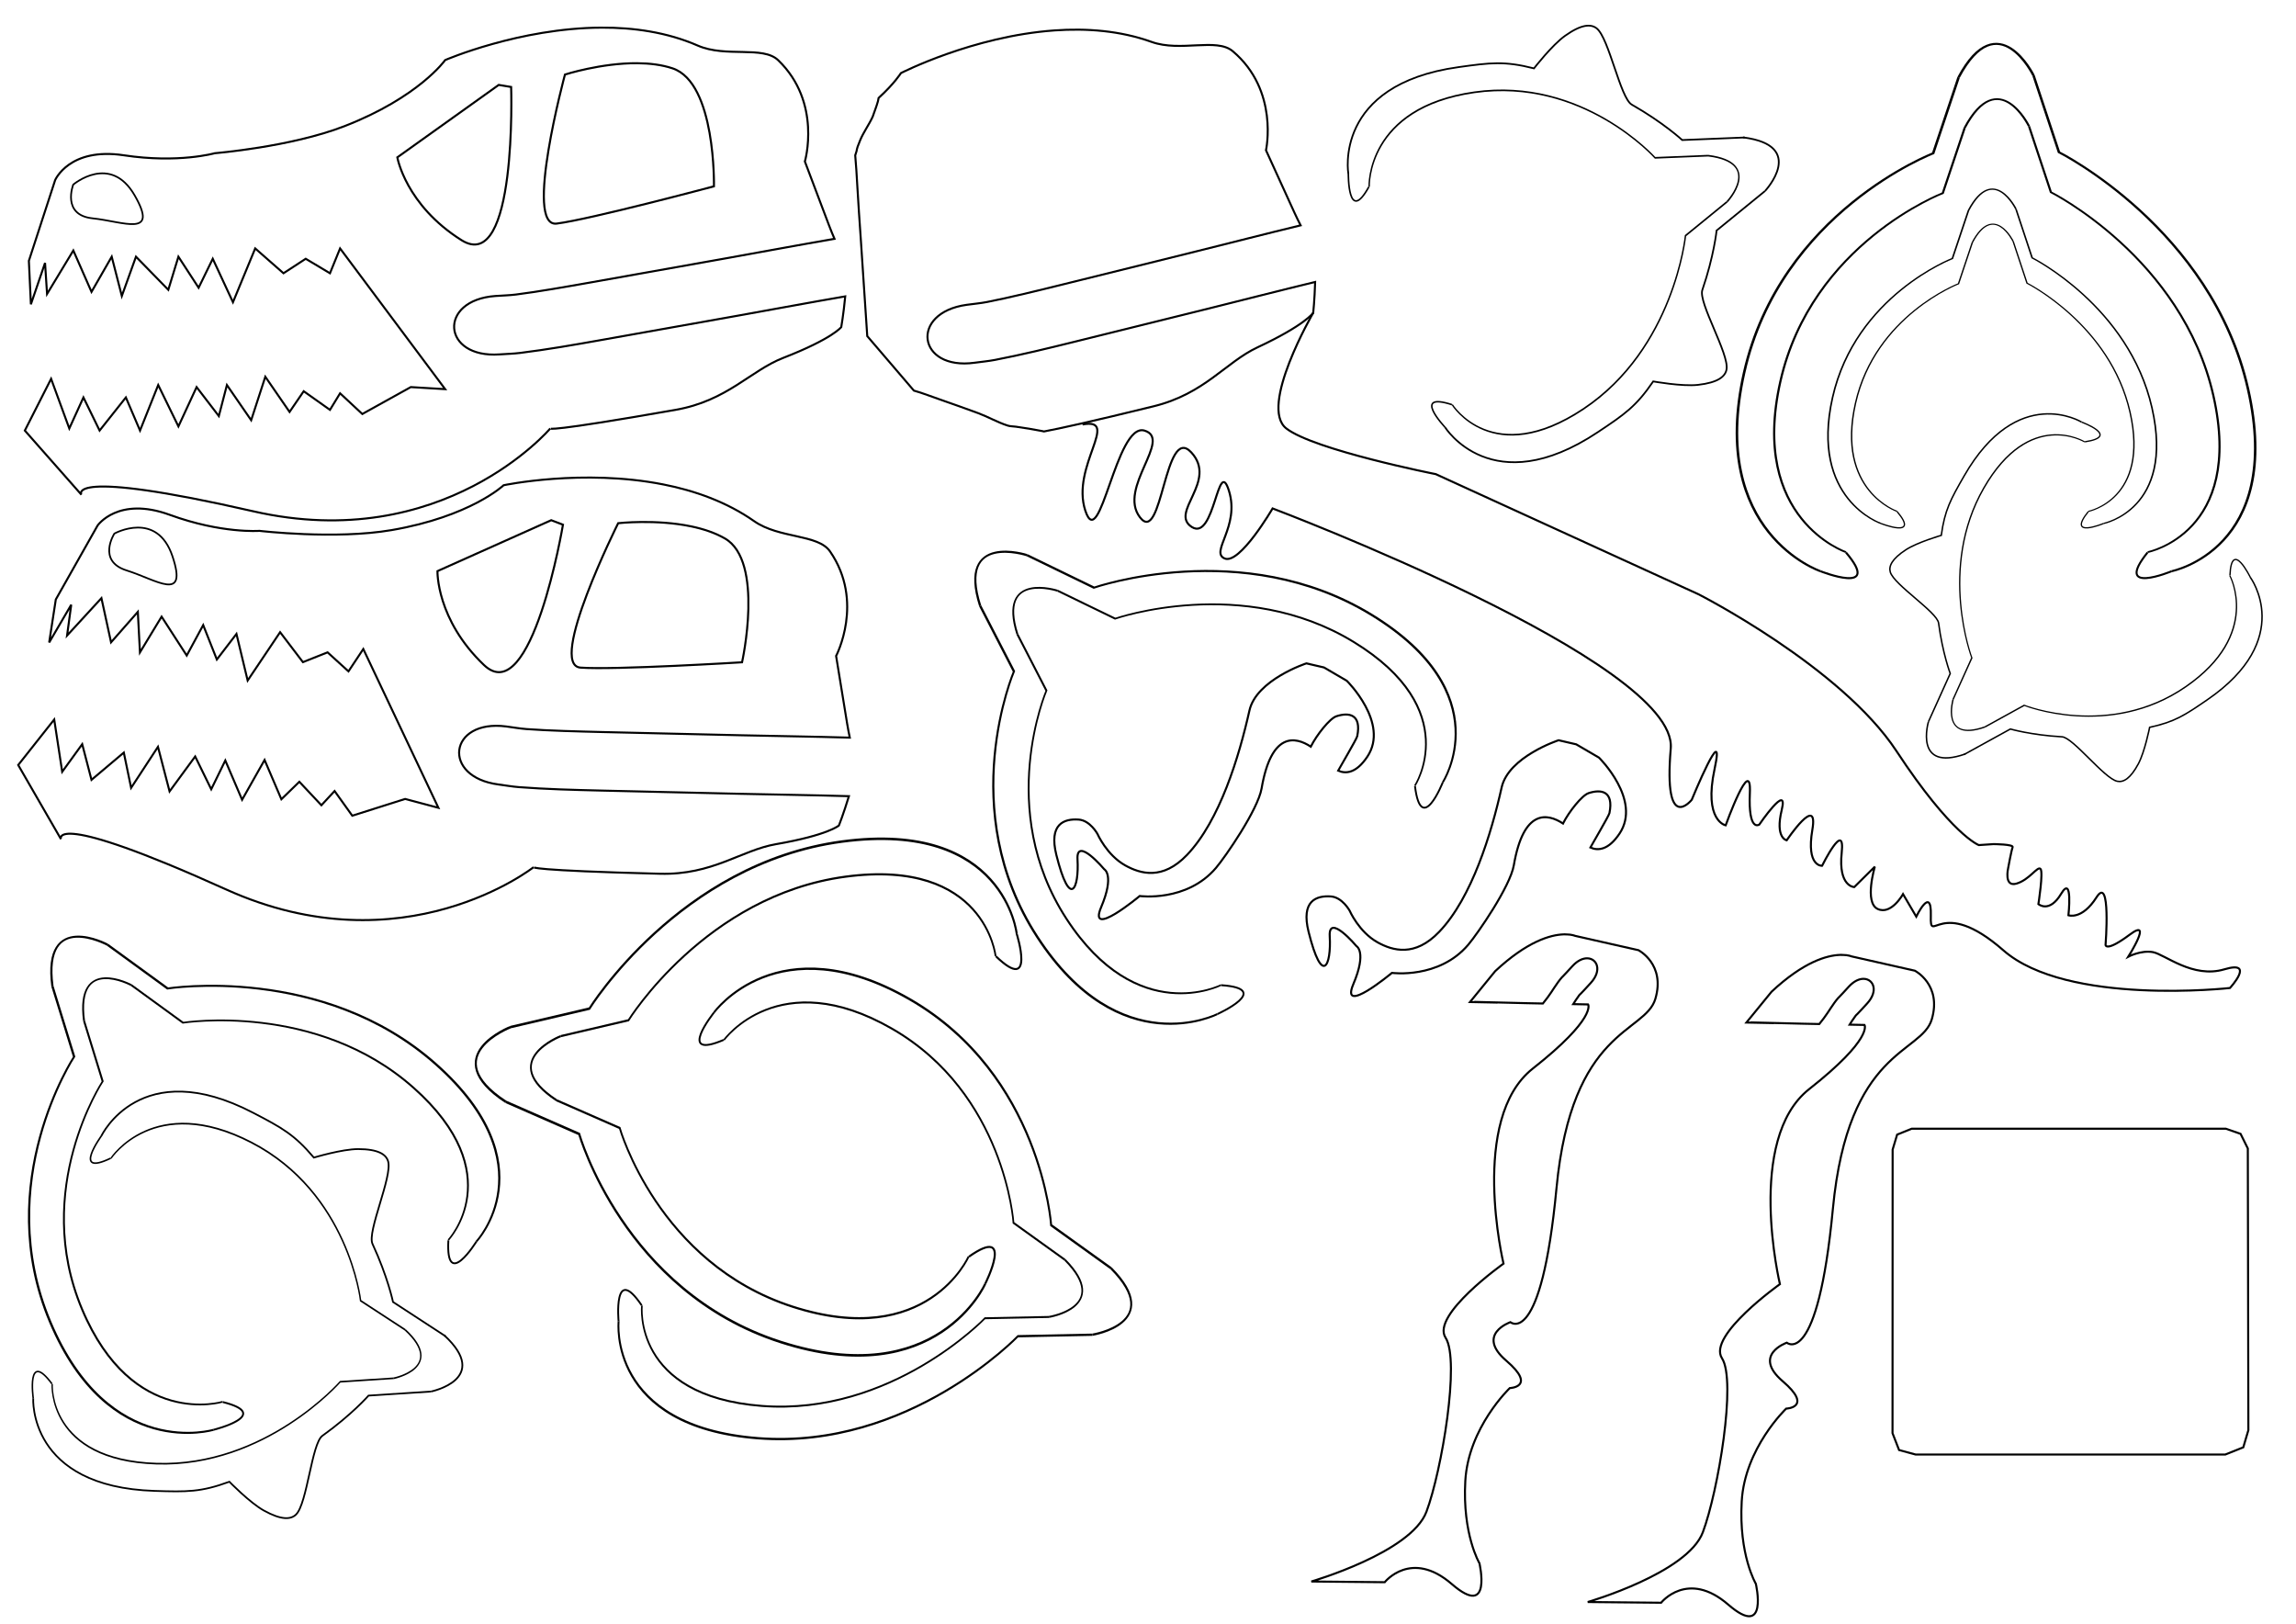 <?xml version="1.0" encoding="UTF-8" standalone="no"?>
<svg
   xmlns:dc="http://purl.org/dc/elements/1.1/"
   xmlns:cc="http://creativecommons.org/ns#"
   xmlns:rdf="http://www.w3.org/1999/02/22-rdf-syntax-ns#"
   xmlns:svg="http://www.w3.org/2000/svg"
   xmlns="http://www.w3.org/2000/svg"
   xmlns:sodipodi="http://sodipodi.sourceforge.net/DTD/sodipodi-0.dtd"
   xmlns:inkscape="http://www.inkscape.org/namespaces/inkscape"
   width="297mm"
   height="210mm"
   viewBox="0 0 297 210"
   version="1.1"
   id="svg8"
   inkscape:export-filename="C:\Users\stay_\Pieza 2D.png"
   inkscape:export-xdpi="96"
   inkscape:export-ydpi="96"
   inkscape:version="1.0.2-2 (e86c870879, 2021-01-15)"
   sodipodi:docname="dibujo-2.svg">
  <defs
     id="defs2" />
  <sodipodi:namedview
     id="base"
     pagecolor="#ffffff"
     bordercolor="#666666"
     borderopacity="1.0"
     inkscape:pageopacity="0.0"
     inkscape:pageshadow="2"
     inkscape:zoom="0.3788091"
     inkscape:cx="514.83737"
     inkscape:cy="991.92726"
     inkscape:document-units="mm"
     inkscape:current-layer="layer1"
     inkscape:document-rotation="0"
     showgrid="false"
     inkscape:window-width="1343"
     inkscape:window-height="1030"
     inkscape:window-x="0"
     inkscape:window-y="0"
     inkscape:window-maximized="0" />
  <g
     inkscape:label="Capa 1"
     inkscape:groupmode="layer"
     id="layer1">
    <path
       id="path126-8-1"
       style="fill:none;stroke:#000000;stroke-width:0.265px;stroke-linecap:butt;stroke-linejoin:miter;stroke-opacity:1"
       d="m 202.587,120.845 c -0.11,-0.003 -0.227,-0.002 -0.352,0.003 -1.665,0.064 -4.665,0.877 -8.826,4.758 l -3.257,3.991 3.553,0.072 c -7.036,-0.215 0,0 3.892,0.079 l 1.985,0.04 c 0.196,-0.249 0.394,-0.497 0.584,-0.75 0.648,-0.861 1.162,-1.819 1.873,-2.635 0.034,-0.045 0.082,-0.076 0.12,-0.117 0.172,-0.179 0.343,-0.358 0.512,-0.539 0.246,-0.264 0.488,-0.532 0.732,-0.797 0.673,-0.733 1.368,-1.025 1.938,-1.008 1.256,0.038 1.914,1.571 0.433,3.184 -0.244,0.266 -0.486,0.533 -0.732,0.797 -0.18,0.194 -0.362,0.386 -0.546,0.576 -0.066,0.069 -0.148,0.125 -0.204,0.202 -0.39,0.532 -0.577,0.838 -0.786,1.167 l 1.93,0.039 c 0,0 1.109,1.781 -7.161,8.297 -8.27,6.517 -3.786,25.226 -3.786,25.226 0,0 -9.398,6.667 -7.496,9.582 1.902,2.915 -0.49,17.213 -2.473,22.504 -1.983,5.291 -14.892,9.026 -14.892,9.026 l 9.493,0.092 c 0,0 3.421,-4.311 8.687,0.246 5.266,4.557 3.566,-2.701 3.566,-2.701 0,0 -2.216,-3.723 -1.827,-10.638 0.389,-6.915 5.75,-12.012 5.75,-12.012 0,0 3.541,-0.126 -0.449,-3.544 -3.989,-3.418 0.532,-4.983 0.532,-4.983 0,0 3.989,3.418 5.962,-17.32 1.973,-20.738 11.459,-20.002 12.79,-24.495 1.331,-4.493 -2.191,-6.297 -2.191,-6.297 l -8.189,-1.85 c 0,0 -0.397,-0.177 -1.165,-0.196 z"
       inkscape:export-filename="C:\Users\stay_\path849.png"
       inkscape:export-xdpi="96"
       inkscape:export-ydpi="96"
       sodipodi:nodetypes="cccccccsccsssssscccscssccscscscsscccc" />
    <path
       style="fill:none;stroke:#000000;stroke-width:0.004px;stroke-linecap:butt;stroke-linejoin:miter;stroke-opacity:1"
       d="m 12.239,28.366 c -0.042,0.029 -0.086,0.138 -0.086,0.138"
       id="path849"
       inkscape:export-xdpi="96"
       inkscape:export-ydpi="96"
       inkscape:export-filename="C:\Users\stay_\path849.png" />
    <g
       id="g857"
       inkscape:export-xdpi="96"
       inkscape:export-ydpi="96"
       transform="translate(0,-0.529)"
       inkscape:export-filename="C:\Users\stay_\path849.png">
      <path
         id="path843"
         style="fill:none;stroke:#000000;stroke-width:0.988px;stroke-linecap:butt;stroke-linejoin:miter;stroke-opacity:1"
         transform="scale(0.265)"
         d="m 293.611,15.48 c -40.131,0.179 -76.311,15.834 -76.311,15.834 0,0 -12.824,18.182 -49.322,32.324 -26.046,10.092 -63.131,13.133 -63.131,13.133 0,0 -17.757,5.05 -44.391,1.01 C 33.823,73.741 26.918,89.904 26.918,89.904 l -12.824,39.395 0.988,21.215 6.904,-20.203 0.986,15.152 12.824,-21.215 8.877,20.203 9.865,-17.172 4.932,19.193 6.904,-19.193 15.783,16.162 4.934,-16.162 9.863,15.152 6.906,-14.143 9.863,21.213 10.852,-26.264 13.809,12.123 10.852,-7.072 11.838,7.072 4.932,-12.123 51.295,68.691 -16.77,-1.012 -23.674,13.133 -10.852,-10.102 -4.932,8.082 -12.824,-9.092 -6.904,10.102 -11.838,-17.174 -6.904,21.215 -11.838,-17.174 -3.945,15.152 -10.852,-14.143 -8.877,19.193 -9.865,-20.203 -8.877,22.225 -6.906,-16.164 -12.824,16.164 -7.891,-16.164 -6.904,15.152 -8.879,-24.242 -12.824,25.254 27.621,31.314 c 0,0 -8.617,-13.074 83.848,8.08 92.725,21.213 145.006,-40.406 145.006,-40.406 0,0 -1.974,2.022 61.158,-9.09 25.322,-4.457 36.494,-19.109 52.609,-25.379 24.064,-9.363 28.279,-15.027 28.279,-15.027 0,0 1.08,-6.08 1.941,-14.979 -17.43,2.992 -34.81,6.276 -52.221,9.383 -22.399,3.998 -44.797,8.003 -67.201,11.975 -13.199,2.34 -25.931,4.583 -39.287,6.246 -3.316,0.413 -6.667,0.475 -10,0.713 -28.212,2.015 -30.248,-26.483 -2.035,-28.498 3.333,-0.238 6.684,-0.299 10,-0.715 10.721,-1.346 25.489,-3.956 36.426,-5.896 22.365,-3.968 44.726,-7.962 67.086,-11.953 17.334,-3.094 34.637,-6.362 51.99,-9.344 -0.848,-1.974 -1.726,-4.067 -2.619,-6.43 L 399.697,98.83 398.537,95.762 392.887,80.812 c 0,0 8.434,-28.742 -13.016,-49.416 -7.472,-7.202 -25.504,-1.15 -39.266,-7.152 -14.982,-6.534 -31.291,-8.834 -46.994,-8.764 z" />
      <path
         id="path845"
         style="fill:none;stroke:#000000;stroke-width:1px;stroke-linecap:butt;stroke-linejoin:miter;stroke-opacity:1"
         transform="scale(0.265)"
         d="m 243.447,43.438 -49.498,35.354 c 0,0 4.04,23.234 31.314,40.406 27.274,17.173 24.244,-74.75 24.244,-74.75 z" />
      <path
         id="path847"
         style="fill:none;stroke:#000000;stroke-width:1px;stroke-linecap:butt;stroke-linejoin:miter;stroke-opacity:1"
         transform="scale(0.265)"
         d="m 311.143,32.846 c -17.757,-0.142 -35.371,5.541 -35.371,5.541 0,0 -20.203,74.751 -4.041,72.73 16.162,-2.02 76.771,-18.184 76.771,-18.184 0,0 1.01,-50.507 -20.203,-57.578 -5.303,-1.768 -11.237,-2.462 -17.156,-2.51 z" />
      <path
         style="fill:none;stroke:#000000;stroke-width:0.222px;stroke-linecap:butt;stroke-linejoin:miter;stroke-opacity:1"
         d="m 9.471,24.407 c 0,0 -1.536,3.936 2.498,4.359 4.034,0.422 8.612,2.533 5.458,-2.955 -3.154,-5.488 -7.956,-1.404 -7.956,-1.404 z"
         id="path851" />
    </g>
    <g
       id="g857-7"
       transform="rotate(11.435,-210.601,73.297)"
       inkscape:export-xdpi="96"
       inkscape:export-ydpi="96"
       inkscape:export-filename="C:\Users\stay_\path849.png">
      <path
         id="path843-6"
         style="fill:none;stroke:#000000;stroke-width:0.988px;stroke-linecap:butt;stroke-linejoin:miter;stroke-opacity:1"
         transform="scale(0.265)"
         d="m 293.611,15.48 c -40.131,0.179 -76.311,15.834 -76.311,15.834 0,0 -12.824,18.182 -49.322,32.324 -26.046,10.092 -63.131,13.133 -63.131,13.133 0,0 -17.757,5.05 -44.391,1.01 C 33.823,73.741 26.918,89.904 26.918,89.904 l -12.824,39.395 0.988,21.215 6.904,-20.203 0.986,15.152 12.824,-21.215 8.877,20.203 9.865,-17.172 4.932,19.193 6.904,-19.193 15.783,16.162 4.934,-16.162 9.863,15.152 6.906,-14.143 9.863,21.213 10.852,-26.264 13.809,12.123 10.852,-7.072 11.838,7.072 4.932,-12.123 51.295,68.691 -16.77,-1.012 -23.674,13.133 -10.852,-10.102 -4.932,8.082 -12.824,-9.092 -6.904,10.102 -11.838,-17.174 -6.904,21.215 -11.838,-17.174 -3.945,15.152 -10.852,-14.143 -8.877,19.193 -9.865,-20.203 -8.877,22.225 -6.906,-16.164 -12.824,16.164 -7.891,-16.164 -6.904,15.152 -8.879,-24.242 -12.824,25.254 27.621,31.314 c 0,0 -8.617,-13.074 83.848,8.08 92.725,21.213 145.006,-40.406 145.006,-40.406 0,0 -1.974,2.022 61.158,-9.09 25.322,-4.457 36.494,-19.109 52.609,-25.379 24.064,-9.363 28.279,-15.027 28.279,-15.027 0,0 1.08,-6.08 1.941,-14.979 -17.43,2.992 -34.81,6.276 -52.221,9.383 -22.399,3.998 -44.797,8.003 -67.201,11.975 -13.199,2.34 -25.931,4.583 -39.287,6.246 -3.316,0.413 -6.667,0.475 -10,0.713 -28.212,2.015 -30.248,-26.483 -2.035,-28.498 3.333,-0.238 6.684,-0.299 10,-0.715 10.721,-1.346 25.489,-3.956 36.426,-5.896 22.365,-3.968 44.726,-7.962 67.086,-11.953 17.334,-3.094 34.637,-6.362 51.99,-9.344 -0.848,-1.974 -1.726,-4.067 -2.619,-6.43 l -4.129,-10.924 -7.707,-20.391 c 0,0 8.434,-28.742 -13.016,-49.416 -7.472,-7.202 -25.504,-1.15 -39.266,-7.152 -14.982,-6.534 -31.291,-8.834 -46.994,-8.764 z" />
      <path
         id="path845-4"
         style="fill:none;stroke:#000000;stroke-width:1px;stroke-linecap:butt;stroke-linejoin:miter;stroke-opacity:1"
         transform="scale(0.265)"
         d="m 243.447,43.438 -49.498,35.354 c 0,0 4.04,23.234 31.314,40.406 27.274,17.173 24.244,-74.75 24.244,-74.75 z" />
      <path
         id="path847-1"
         style="fill:none;stroke:#000000;stroke-width:1px;stroke-linecap:butt;stroke-linejoin:miter;stroke-opacity:1"
         transform="scale(0.265)"
         d="m 311.143,32.846 c -17.757,-0.142 -35.371,5.541 -35.371,5.541 0,0 -20.203,74.751 -4.041,72.73 16.162,-2.02 76.771,-18.184 76.771,-18.184 0,0 1.01,-50.507 -20.203,-57.578 -5.303,-1.768 -11.237,-2.462 -17.156,-2.51 z" />
      <path
         style="fill:none;stroke:#000000;stroke-width:0.222px;stroke-linecap:butt;stroke-linejoin:miter;stroke-opacity:1"
         d="m 9.471,24.407 c 0,0 -1.536,3.936 2.498,4.359 4.034,0.422 8.612,2.533 5.458,-2.955 -3.154,-5.488 -7.956,-1.404 -7.956,-1.404 z"
         id="path851-5" />
      <path
         style="fill:none;stroke:#000000;stroke-width:0.265px;stroke-linecap:butt;stroke-linejoin:miter;stroke-opacity:1"
         d="m 259.248,94.817 2.219,0.144 39.254,-7.94 2.1,-1.375 0.204,-2.31 -7.293,-35.691 -1.294,-1.67 -2.001,-0.273 -39.826,8.056 -1.696,1.121 -0.188,2.011 7.258,35.957 z"
         id="path328"
         sodipodi:nodetypes="ccccccccccccc" />
    </g>
    <g
       id="g857-74"
       transform="translate(120.108,-4.689)"
       inkscape:export-xdpi="96"
       inkscape:export-ydpi="96"
       inkscape:export-filename="C:\Users\stay_\path849.png">
      <g
         id="g2991"
         transform="rotate(-3.811,25.323,113.024)">
        <path
           id="path843-1"
           style="fill:none;stroke:#000000;stroke-width:0.261px;stroke-linecap:butt;stroke-linejoin:miter;stroke-opacity:1"
           d="M 23.256,8.254 C 12.638,8.301 3.066,12.443 3.066,12.443 c 0,0 -0.91,1.274 -3.092,3.016 -0.031,0.141 -0.067,0.281 -0.115,0.418 -0.235,0.669 -0.545,1.308 -0.818,1.962 -0.549,1.005 -1.314,1.905 -1.821,2.936 -0.763,1.55 -0.292,0.815 -0.758,1.886 0.033,1.289 0.016,2.582 0.007,3.87 -0.026,2.32 -0.01,4.641 -0.008,6.961 -2.646e-4,1.963 -0.001,3.927 -0.001,5.89 2.645e-4,1.637 5.291e-4,3.274 5.291e-4,4.911 2.7e-6,0.6 -2.6e-6,1.2 0,1.8 l 5.548,7.431 c 1.147,0.407 2.246,0.942 3.371,1.407 1.59,0.691 3.192,1.356 4.771,2.072 1.25,0.567 2.403,1.348 3.681,1.848 0.324,0.127 0.683,0.133 1.023,0.206 1.777,0.382 1.649,0.363 3.31,0.779 0.1,0.025 0.192,0.055 0.289,0.082 1.952,-0.233 5.994,-0.832 14.365,-2.306 6.7,-1.179 9.656,-5.056 13.92,-6.715 6.367,-2.477 7.482,-3.976 7.482,-3.976 0,0 0.286,-1.609 0.514,-3.963 -4.612,0.792 -9.21,1.66 -13.817,2.483 -5.926,1.058 -11.853,2.117 -17.78,3.168 -3.492,0.619 -6.861,1.213 -10.395,1.653 -0.877,0.109 -1.764,0.126 -2.646,0.189 -7.465,0.533 -8.003,-7.007 -0.538,-7.54 0.882,-0.063 1.769,-0.079 2.646,-0.189 2.837,-0.356 6.744,-1.047 9.638,-1.56 5.917,-1.05 11.834,-2.107 17.75,-3.163 4.586,-0.819 9.164,-1.683 13.756,-2.472 -0.224,-0.522 -0.457,-1.076 -0.693,-1.701 L 51.325,30.307 51.018,29.495 49.523,25.539 c 0,0 2.231,-7.605 -3.444,-13.075 C 44.102,10.559 39.331,12.161 35.69,10.572 31.726,8.844 27.411,8.235 23.256,8.254 Z" />
        <path
           style="fill:none;stroke:#000000;stroke-width:0.265px;stroke-linecap:butt;stroke-linejoin:miter;stroke-opacity:1"
           d="m 54.221,46.921 c 0,0 -7.868,11.668 -4.467,14.691 3.402,3.024 18.899,7.182 18.899,7.182 l 32.884,17.765 c 0,0 17.765,10.583 24.19,21.923 6.426,11.339 9.827,12.851 9.827,12.851 h 1.89 c 0,0 2.646,0.189 2.457,0.567 -0.189,0.378 -0.756,2.646 -0.756,2.646 0,0 -0.756,2.457 0.945,2.079 1.701,-0.378 2.835,-2.079 3.213,-1.701 0.378,0.378 -0.567,4.536 -0.567,4.536 0,0 1.323,1.323 3.024,-1.134 1.701,-2.457 0.756,2.835 0.756,2.835 0,0 1.701,0.756 3.78,-2.079 2.079,-2.835 0.756,6.237 0.756,6.237 0,0 0,0.945 3.213,-1.134 3.213,-2.079 -0.378,2.835 -0.378,2.835 0,0 1.701,-0.756 3.213,-0.378 1.512,0.378 4.914,3.78 9.071,2.835 4.158,-0.945 0.567,2.457 0.567,2.457 0,0 -21.167,0.945 -28.915,-6.804 -7.749,-7.749 -9.449,-1.134 -9.071,-5.103 0.378,-3.969 -1.89,0 -1.89,0 l -1.512,-3.024 c 0,0 -1.701,2.646 -3.402,1.701 -1.701,-0.945 0,-5.481 0,-5.481 l -2.835,2.457 c 0,0 -2.079,-0.189 -1.323,-4.536 0.756,-4.347 -2.646,1.512 -2.646,1.512 0,0 -2.079,0 -0.945,-4.725 1.134,-4.725 -3.402,1.134 -3.402,1.134 0,0 -1.512,-0.378 -0.378,-3.969 1.134,-3.591 -3.024,1.701 -3.024,1.701 0,0 -1.512,0.945 -0.945,-4.158 0.567,-5.103 -3.402,3.969 -3.402,3.969 0,0 -2.835,-0.756 -0.945,-7.371 1.89,-6.615 -3.213,3.78 -3.213,3.78 0,0 -3.969,4.347 -2.268,-6.804 1.701,-11.15 -49.326,-34.396 -49.326,-34.396 0,0 -4.725,6.993 -6.615,6.048 -1.89,-0.945 2.268,-3.969 1.134,-8.693 -1.134,-4.725 -2.268,6.426 -5.103,4.347 -2.835,-2.079 3.78,-5.67 0.567,-9.638 -3.213,-3.969 -4.536,11.906 -7.182,7.938 -2.646,-3.969 4.914,-9.827 1.323,-11.15 -3.591,-1.323 -6.804,15.686 -8.315,9.827 -1.512,-5.859 5.409,-11.723 0.378,-11.15"
           id="path1996" />
      </g>
    </g>
    <g
       id="g2272"
       transform="rotate(-84.849,49.463,126.27)"
       inkscape:export-xdpi="96"
       inkscape:export-ydpi="96"
       inkscape:export-filename="C:\Users\stay_\path849.png">
      <g
         id="g2206"
         transform="matrix(1.244,0,0,1,-1.478,0)">
        <path
           style="fill:none;stroke:#000000;stroke-width:0.265px;stroke-linecap:butt;stroke-linejoin:miter;stroke-opacity:1"
           d="m 14.741,207.509 c 0,0 -11.717,-4.914 -7.937,-25.702 C 10.583,161.018 26.458,153.458 26.458,153.458 l 2.646,-9.827"
           id="path2165"
           sodipodi:nodetypes="cscc" />
        <path
           style="fill:none;stroke:#000000;stroke-width:0.26px;stroke-linecap:butt;stroke-linejoin:miter;stroke-opacity:1"
           d="m 51.255,207.505 c 0,0 11.719,-2.858 7.939,-23.582 -3.78,-20.723 -19.657,-30.605 -19.657,-30.605 l -2.646,-9.935"
           id="path2165-7"
           sodipodi:nodetypes="cscc" />
        <path
           style="fill:none;stroke:#000000;stroke-width:0.265px;stroke-linecap:butt;stroke-linejoin:miter;stroke-opacity:1"
           d="m 36.889,143.383 c 0,0 -3.675,-9.343 -7.785,0.248"
           id="path2201" />
      </g>
      <g
         id="g2206-2"
         transform="matrix(1.069,0,0,0.859,4.397,26.789)">
        <path
           style="fill:none;stroke:#000000;stroke-width:0.265px;stroke-linecap:butt;stroke-linejoin:miter;stroke-opacity:1"
           d="m 14.741,207.509 c 0,0 -11.717,-4.914 -7.937,-25.702 C 10.583,161.018 26.458,153.458 26.458,153.458 l 2.646,-9.827"
           id="path2165-2"
           sodipodi:nodetypes="cscc" />
        <path
           style="fill:none;stroke:#000000;stroke-width:0.26px;stroke-linecap:butt;stroke-linejoin:miter;stroke-opacity:1"
           d="m 51.255,207.505 c 0,0 11.719,-2.858 7.939,-23.582 -3.78,-20.723 -19.657,-30.605 -19.657,-30.605 l -2.646,-9.935"
           id="path2165-7-0"
           sodipodi:nodetypes="cscc" />
        <path
           style="fill:none;stroke:#000000;stroke-width:0.265px;stroke-linecap:butt;stroke-linejoin:miter;stroke-opacity:1"
           d="m 36.889,143.383 c 0,0 -3.675,-9.343 -7.785,0.248"
           id="path2201-0" />
      </g>
      <path
         style="fill:none;stroke:#000000;stroke-width:0.265px;stroke-linecap:butt;stroke-linejoin:miter;stroke-opacity:1"
         d="m 16.862,207.509 c 0,0 8.044,3.178 3.292,-2.427"
         id="path2240" />
      <path
         style="fill:none;stroke:#000000;stroke-width:0.258px;stroke-linecap:butt;stroke-linejoin:miter;stroke-opacity:1"
         d="m 62.289,207.505 c 0,0 -7.624,3.178 -3.12,-2.427"
         id="path2240-5" />
    </g>
    <g
       id="g2272-3"
       transform="matrix(-0.272,0.88,-0.88,-0.272,279.566,172.54)"
       inkscape:export-xdpi="96"
       inkscape:export-ydpi="96"
       inkscape:export-filename="C:\Users\stay_\path849.png">
      <g
         id="g2206-8"
         transform="matrix(1.244,0,0,1,-1.478,0)">
        <path
           style="fill:none;stroke:#000000;stroke-width:0.265px;stroke-linecap:butt;stroke-linejoin:miter;stroke-opacity:1"
           d="m 14.741,207.509 c 0,0 -11.717,-4.914 -7.937,-25.702 C 10.583,161.018 26.458,153.458 26.458,153.458 l 2.646,-9.827"
           id="path2165-5"
           sodipodi:nodetypes="cscc" />
        <path
           style="fill:none;stroke:#000000;stroke-width:0.26px;stroke-linecap:butt;stroke-linejoin:miter;stroke-opacity:1"
           d="m 51.255,207.505 c 0,0 11.719,-2.858 7.939,-23.582 -3.78,-20.723 -19.657,-30.605 -19.657,-30.605 l -2.646,-9.935"
           id="path2165-7-6"
           sodipodi:nodetypes="cscc" />
        <path
           style="fill:none;stroke:#000000;stroke-width:0.265px;stroke-linecap:butt;stroke-linejoin:miter;stroke-opacity:1"
           d="m 36.889,143.383 c 0,0 -3.675,-9.343 -7.785,0.248"
           id="path2201-4" />
      </g>
      <g
         id="g2206-2-8"
         transform="matrix(1.069,0,0,0.859,4.397,26.789)">
        <path
           style="fill:none;stroke:#000000;stroke-width:0.265px;stroke-linecap:butt;stroke-linejoin:miter;stroke-opacity:1"
           d="m 14.741,207.509 c 0,0 -11.717,-4.914 -7.937,-25.702 C 10.583,161.018 26.458,153.458 26.458,153.458 l 2.646,-9.827"
           id="path2165-2-4"
           sodipodi:nodetypes="cscc" />
        <path
           style="fill:none;stroke:#000000;stroke-width:0.26px;stroke-linecap:butt;stroke-linejoin:miter;stroke-opacity:1"
           d="m 51.255,207.505 c 0,0 11.719,-2.858 7.939,-23.582 -3.78,-20.723 -19.657,-30.605 -19.657,-30.605 l -2.646,-9.935"
           id="path2165-7-0-4"
           sodipodi:nodetypes="cscc" />
        <path
           style="fill:none;stroke:#000000;stroke-width:0.265px;stroke-linecap:butt;stroke-linejoin:miter;stroke-opacity:1"
           d="m 36.889,143.383 c 0,0 -3.675,-9.343 -7.785,0.248"
           id="path2201-0-8" />
      </g>
      <path
         style="fill:none;stroke:#000000;stroke-width:0.265px;stroke-linecap:butt;stroke-linejoin:miter;stroke-opacity:1"
         d="m 16.862,207.509 c 0,0 8.044,3.178 3.292,-2.427"
         id="path2240-3" />
      <path
         style="fill:none;stroke:#000000;stroke-width:0.258px;stroke-linecap:butt;stroke-linejoin:miter;stroke-opacity:1"
         d="m 62.289,207.505 c 0,0 -7.624,3.178 -3.12,-2.427"
         id="path2240-5-3" />
    </g>
    <g
       id="g2616"
       transform="matrix(-0.195,0.748,-0.748,-0.195,171.657,174.71)"
       inkscape:export-filename="C:\Users\stay_\path849.png"
       inkscape:export-xdpi="96"
       inkscape:export-ydpi="96">
      <g
         id="g2603">
        <g
           id="g2591">
          <path
             style="fill:none;stroke:#000000;stroke-width:0.29px;stroke-linecap:butt;stroke-linejoin:miter;stroke-opacity:1"
             d="m 62.289,207.505 c 0,0 14.58,-2.858 9.877,-23.582 -1.197,-5.274 -1.741,-7.535 -4.638,-11.704 0,0 2.544,-4.207 3.209,-6.804 0.837,-3.264 0.319,-4.757 -0.719,-5.379 -2.248,-1.346 -12.166,0.463 -13.854,-0.941 -4.659,-3.878 -8.455,-5.777 -8.455,-5.777 l -3.292,-9.935"
             id="path2165-7-6-7"
             sodipodi:nodetypes="cssssscc" />
          <path
             style="fill:none;stroke:#000000;stroke-width:0.295px;stroke-linecap:butt;stroke-linejoin:miter;stroke-opacity:1"
             d="m 44.417,143.383 c 0,0 -4.572,-9.343 -9.686,0.248"
             id="path2201-4-6" />
          <g
             id="g2206-2-8-6"
             transform="matrix(1.069,0,0,0.859,4.397,26.789)">
            <path
               style="fill:none;stroke:#000000;stroke-width:0.265px;stroke-linecap:butt;stroke-linejoin:miter;stroke-opacity:1"
               d="m 14.741,207.509 c 0,0 -11.717,-4.914 -7.937,-25.702 C 10.583,161.018 26.458,153.458 26.458,153.458 l 2.646,-9.827"
               id="path2165-2-4-2"
               sodipodi:nodetypes="cscc" />
            <path
               style="fill:none;stroke:#000000;stroke-width:0.26px;stroke-linecap:butt;stroke-linejoin:miter;stroke-opacity:1"
               d="m 51.255,207.505 c 0,0 11.719,-2.858 7.939,-23.582 -3.78,-20.723 -19.657,-30.605 -19.657,-30.605 l -2.646,-9.935"
               id="path2165-7-0-4-5"
               sodipodi:nodetypes="cscc" />
            <path
               style="fill:none;stroke:#000000;stroke-width:0.265px;stroke-linecap:butt;stroke-linejoin:miter;stroke-opacity:1"
               d="m 36.889,143.383 c 0,0 -3.675,-9.343 -7.785,0.248"
               id="path2201-0-8-3" />
          </g>
          <path
             style="fill:none;stroke:#000000;stroke-width:0.265px;stroke-linecap:butt;stroke-linejoin:miter;stroke-opacity:1"
             d="m 16.862,207.509 c 0,0 8.044,3.178 3.292,-2.427"
             id="path2240-3-3" />
          <path
             style="fill:none;stroke:#000000;stroke-width:0.258px;stroke-linecap:butt;stroke-linejoin:miter;stroke-opacity:1"
             d="m 62.289,207.505 c 0,0 -7.624,3.178 -3.12,-2.427"
             id="path2240-5-3-0" />
          <path
             style="fill:none;stroke:#000000;stroke-width:0.292px;stroke-linecap:butt;stroke-linejoin:miter;stroke-opacity:1"
             d="m 16.899,207.526 c 0,0 -14.862,-2.865 -10.107,-23.599 1.21,-5.276 1.761,-7.538 4.689,-11.71 0,0 -2.572,-4.209 -3.244,-6.807 -0.846,-3.266 -0.323,-4.76 0.727,-5.382 2.272,-1.346 12.3,0.463 14.006,-0.942 4.711,-3.88 8.548,-5.78 8.548,-5.78 l 3.328,-9.94"
             id="path2165-7-6-7-0"
             sodipodi:nodetypes="cssssscc" />
        </g>
      </g>
    </g>
    <g
       id="g2616-2"
       transform="matrix(-0.607,-0.243,0.243,-0.607,249.712,204.285)"
       inkscape:export-filename="C:\Users\stay_\path849.png"
       inkscape:export-xdpi="96"
       inkscape:export-ydpi="96">
      <g
         id="g2603-9"
         transform="rotate(20.834,15.859,202.08)">
        <g
           id="g2591-0">
          <path
             style="fill:none;stroke:#000000;stroke-width:0.29px;stroke-linecap:butt;stroke-linejoin:miter;stroke-opacity:1"
             d="m 62.289,207.505 c 0,0 14.58,-2.858 9.877,-23.582 -1.197,-5.274 -1.741,-7.535 -4.638,-11.704 0,0 2.544,-4.207 3.209,-6.804 0.837,-3.264 0.319,-4.757 -0.719,-5.379 -2.248,-1.346 -12.166,0.463 -13.854,-0.941 -4.659,-3.878 -8.455,-5.777 -8.455,-5.777 l -3.292,-9.935"
             id="path2165-7-6-7-4"
             sodipodi:nodetypes="cssssscc" />
          <path
             style="fill:none;stroke:#000000;stroke-width:0.295px;stroke-linecap:butt;stroke-linejoin:miter;stroke-opacity:1"
             d="m 44.417,143.383 c 0,0 -4.572,-9.343 -9.686,0.248"
             id="path2201-4-6-7" />
          <g
             id="g2206-2-8-6-20"
             transform="matrix(1.069,0,0,0.859,4.397,26.789)">
            <path
               style="fill:none;stroke:#000000;stroke-width:0.265px;stroke-linecap:butt;stroke-linejoin:miter;stroke-opacity:1"
               d="m 14.741,207.509 c 0,0 -11.717,-4.914 -7.937,-25.702 C 10.583,161.018 26.458,153.458 26.458,153.458 l 2.646,-9.827"
               id="path2165-2-4-2-6"
               sodipodi:nodetypes="cscc" />
            <path
               style="fill:none;stroke:#000000;stroke-width:0.26px;stroke-linecap:butt;stroke-linejoin:miter;stroke-opacity:1"
               d="m 51.255,207.505 c 0,0 11.719,-2.858 7.939,-23.582 -3.78,-20.723 -19.657,-30.605 -19.657,-30.605 l -2.646,-9.935"
               id="path2165-7-0-4-5-4"
               sodipodi:nodetypes="cscc" />
            <path
               style="fill:none;stroke:#000000;stroke-width:0.265px;stroke-linecap:butt;stroke-linejoin:miter;stroke-opacity:1"
               d="m 36.889,143.383 c 0,0 -3.675,-9.343 -7.785,0.248"
               id="path2201-0-8-3-0" />
          </g>
          <path
             style="fill:none;stroke:#000000;stroke-width:0.265px;stroke-linecap:butt;stroke-linejoin:miter;stroke-opacity:1"
             d="m 16.862,207.509 c 0,0 8.044,3.178 3.292,-2.427"
             id="path2240-3-3-5" />
          <path
             style="fill:none;stroke:#000000;stroke-width:0.258px;stroke-linecap:butt;stroke-linejoin:miter;stroke-opacity:1"
             d="m 62.289,207.505 c 0,0 -7.624,3.178 -3.12,-2.427"
             id="path2240-5-3-0-5" />
          <path
             style="fill:none;stroke:#000000;stroke-width:0.292px;stroke-linecap:butt;stroke-linejoin:miter;stroke-opacity:1"
             d="m 16.899,207.526 c 0,0 -14.862,-2.865 -10.107,-23.599 1.21,-5.276 1.761,-7.538 4.689,-11.71 0,0 -2.572,-4.209 -3.244,-6.807 -0.846,-3.266 -0.323,-4.76 0.727,-5.382 2.272,-1.346 12.3,0.463 14.006,-0.942 4.711,-3.88 8.548,-5.78 8.548,-5.78 l 3.328,-9.94"
             id="path2165-7-6-7-0-6"
             sodipodi:nodetypes="cssssscc" />
        </g>
      </g>
    </g>
    <g
       id="g2272-33"
       transform="translate(218.631,-133.63)"
       inkscape:export-xdpi="96"
       inkscape:export-ydpi="96"
       inkscape:export-filename="C:\Users\stay_\path849.png">
      <g
         id="g2206-7"
         transform="matrix(1.244,0,0,1,-1.478,0)">
        <path
           style="fill:none;stroke:#000000;stroke-width:0.265px;stroke-linecap:butt;stroke-linejoin:miter;stroke-opacity:1"
           d="m 14.741,207.509 c 0,0 -11.717,-4.914 -7.937,-25.702 C 10.583,161.018 26.458,153.458 26.458,153.458 l 2.646,-9.827"
           id="path2165-9"
           sodipodi:nodetypes="cscc" />
        <path
           style="fill:none;stroke:#000000;stroke-width:0.26px;stroke-linecap:butt;stroke-linejoin:miter;stroke-opacity:1"
           d="m 51.255,207.505 c 0,0 11.719,-2.858 7.939,-23.582 -3.78,-20.723 -19.657,-30.605 -19.657,-30.605 l -2.646,-9.935"
           id="path2165-7-2"
           sodipodi:nodetypes="cscc" />
        <path
           style="fill:none;stroke:#000000;stroke-width:0.265px;stroke-linecap:butt;stroke-linejoin:miter;stroke-opacity:1"
           d="m 36.889,143.383 c 0,0 -3.675,-9.343 -7.785,0.248"
           id="path2201-7" />
      </g>
      <g
         id="g2206-2-1"
         transform="matrix(1.069,0,0,0.859,4.397,26.789)">
        <path
           style="fill:none;stroke:#000000;stroke-width:0.265px;stroke-linecap:butt;stroke-linejoin:miter;stroke-opacity:1"
           d="m 14.741,207.509 c 0,0 -11.717,-4.914 -7.937,-25.702 C 10.583,161.018 26.458,153.458 26.458,153.458 l 2.646,-9.827"
           id="path2165-2-3"
           sodipodi:nodetypes="cscc" />
        <path
           style="fill:none;stroke:#000000;stroke-width:0.26px;stroke-linecap:butt;stroke-linejoin:miter;stroke-opacity:1"
           d="m 51.255,207.505 c 0,0 11.719,-2.858 7.939,-23.582 -3.78,-20.723 -19.657,-30.605 -19.657,-30.605 l -2.646,-9.935"
           id="path2165-7-0-8"
           sodipodi:nodetypes="cscc" />
        <path
           style="fill:none;stroke:#000000;stroke-width:0.265px;stroke-linecap:butt;stroke-linejoin:miter;stroke-opacity:1"
           d="m 36.889,143.383 c 0,0 -3.675,-9.343 -7.785,0.248"
           id="path2201-0-0" />
      </g>
      <path
         style="fill:none;stroke:#000000;stroke-width:0.265px;stroke-linecap:butt;stroke-linejoin:miter;stroke-opacity:1"
         d="m 16.862,207.509 c 0,0 8.044,3.178 3.292,-2.427"
         id="path2240-9" />
      <path
         style="fill:none;stroke:#000000;stroke-width:0.258px;stroke-linecap:butt;stroke-linejoin:miter;stroke-opacity:1"
         d="m 62.289,207.505 c 0,0 -7.624,3.178 -3.12,-2.427"
         id="path2240-5-6" />
    </g>
    <g
       id="g2272-3-5-8-8"
       transform="matrix(0.634,0,0,0.634,232.622,-63.857)"
       inkscape:export-xdpi="96"
       inkscape:export-ydpi="96"
       inkscape:export-filename="C:\Users\stay_\path849.png">
      <g
         id="g2206-8-8-4-8"
         transform="matrix(1.244,0,0,1,-1.478,0)">
        <path
           style="fill:none;stroke:#000000;stroke-width:0.265px;stroke-linecap:butt;stroke-linejoin:miter;stroke-opacity:1"
           d="m 14.741,207.509 c 0,0 -11.717,-4.914 -7.937,-25.702 C 10.583,161.018 26.458,153.458 26.458,153.458 l 2.646,-9.827"
           id="path2165-5-6-6-9"
           sodipodi:nodetypes="cscc" />
        <path
           style="fill:none;stroke:#000000;stroke-width:0.26px;stroke-linecap:butt;stroke-linejoin:miter;stroke-opacity:1"
           d="m 51.255,207.505 c 0,0 11.719,-2.858 7.939,-23.582 -3.78,-20.723 -19.657,-30.605 -19.657,-30.605 l -2.646,-9.935"
           id="path2165-7-6-7-3-3"
           sodipodi:nodetypes="cscc" />
        <path
           style="fill:none;stroke:#000000;stroke-width:0.265px;stroke-linecap:butt;stroke-linejoin:miter;stroke-opacity:1"
           d="m 36.889,143.383 c 0,0 -3.675,-9.343 -7.785,0.248"
           id="path2201-4-6-5-1" />
      </g>
      <g
         id="g2206-2-8-6-2-9"
         transform="matrix(1.069,0,0,0.859,4.397,26.789)">
        <path
           style="fill:none;stroke:#000000;stroke-width:0.265px;stroke-linecap:butt;stroke-linejoin:miter;stroke-opacity:1"
           d="m 14.741,207.509 c 0,0 -11.717,-4.914 -7.937,-25.702 C 10.583,161.018 26.458,153.458 26.458,153.458 l 2.646,-9.827"
           id="path2165-2-4-2-2-0"
           sodipodi:nodetypes="cscc" />
        <path
           style="fill:none;stroke:#000000;stroke-width:0.26px;stroke-linecap:butt;stroke-linejoin:miter;stroke-opacity:1"
           d="m 51.255,207.505 c 0,0 11.719,-2.858 7.939,-23.582 -3.78,-20.723 -19.657,-30.605 -19.657,-30.605 l -2.646,-9.935"
           id="path2165-7-0-4-5-5-4"
           sodipodi:nodetypes="cscc" />
        <path
           style="fill:none;stroke:#000000;stroke-width:0.265px;stroke-linecap:butt;stroke-linejoin:miter;stroke-opacity:1"
           d="m 36.889,143.383 c 0,0 -3.675,-9.343 -7.785,0.248"
           id="path2201-0-8-3-3-3" />
      </g>
      <path
         style="fill:none;stroke:#000000;stroke-width:0.265px;stroke-linecap:butt;stroke-linejoin:miter;stroke-opacity:1"
         d="m 16.862,207.509 c 0,0 8.044,3.178 3.292,-2.427"
         id="path2240-3-3-1-2" />
      <path
         style="fill:none;stroke:#000000;stroke-width:0.258px;stroke-linecap:butt;stroke-linejoin:miter;stroke-opacity:1"
         d="m 62.289,207.505 c 0,0 -7.624,3.178 -3.12,-2.427"
         id="path2240-5-3-0-2-4" />
    </g>
    <g
       id="g2616-26"
       transform="matrix(0.773,0,0,0.773,166.5,-102.223)"
       inkscape:export-filename="C:\Users\stay_\path849.png"
       inkscape:export-xdpi="96"
       inkscape:export-ydpi="96">
      <g
         id="g2603-5">
        <g
           id="g2591-8"
           transform="rotate(69.144,47.097,179.589)">
          <path
             style="fill:none;stroke:#000000;stroke-width:0.29px;stroke-linecap:butt;stroke-linejoin:miter;stroke-opacity:1"
             d="m 62.289,207.505 c 0,0 14.58,-2.858 9.877,-23.582 -1.197,-5.274 -1.741,-7.535 -4.638,-11.704 0,0 2.544,-4.207 3.209,-6.804 0.837,-3.264 0.319,-4.757 -0.719,-5.379 -2.248,-1.346 -12.166,0.463 -13.854,-0.941 -4.659,-3.878 -8.455,-5.777 -8.455,-5.777 l -3.292,-9.935"
             id="path2165-7-6-7-6"
             sodipodi:nodetypes="cssssscc" />
          <path
             style="fill:none;stroke:#000000;stroke-width:0.295px;stroke-linecap:butt;stroke-linejoin:miter;stroke-opacity:1"
             d="m 44.417,143.383 c 0,0 -4.572,-9.343 -9.686,0.248"
             id="path2201-4-6-2" />
          <g
             id="g2206-2-8-6-9"
             transform="matrix(1.069,0,0,0.859,4.397,26.789)">
            <path
               style="fill:none;stroke:#000000;stroke-width:0.265px;stroke-linecap:butt;stroke-linejoin:miter;stroke-opacity:1"
               d="m 14.741,207.509 c 0,0 -11.717,-4.914 -7.937,-25.702 C 10.583,161.018 26.458,153.458 26.458,153.458 l 2.646,-9.827"
               id="path2165-2-4-2-9"
               sodipodi:nodetypes="cscc" />
            <path
               style="fill:none;stroke:#000000;stroke-width:0.26px;stroke-linecap:butt;stroke-linejoin:miter;stroke-opacity:1"
               d="m 51.255,207.505 c 0,0 11.719,-2.858 7.939,-23.582 -3.78,-20.723 -19.657,-30.605 -19.657,-30.605 l -2.646,-9.935"
               id="path2165-7-0-4-5-9"
               sodipodi:nodetypes="cscc" />
            <path
               style="fill:none;stroke:#000000;stroke-width:0.265px;stroke-linecap:butt;stroke-linejoin:miter;stroke-opacity:1"
               d="m 36.889,143.383 c 0,0 -3.675,-9.343 -7.785,0.248"
               id="path2201-0-8-3-09" />
          </g>
          <path
             style="fill:none;stroke:#000000;stroke-width:0.265px;stroke-linecap:butt;stroke-linejoin:miter;stroke-opacity:1"
             d="m 16.862,207.509 c 0,0 8.044,3.178 3.292,-2.427"
             id="path2240-3-3-8" />
          <path
             style="fill:none;stroke:#000000;stroke-width:0.258px;stroke-linecap:butt;stroke-linejoin:miter;stroke-opacity:1"
             d="m 62.289,207.505 c 0,0 -7.624,3.178 -3.12,-2.427"
             id="path2240-5-3-0-7" />
          <path
             style="fill:none;stroke:#000000;stroke-width:0.292px;stroke-linecap:butt;stroke-linejoin:miter;stroke-opacity:1"
             d="m 16.899,207.526 c 0,0 -14.862,-2.865 -10.107,-23.599 1.21,-5.276 1.761,-7.538 4.689,-11.71 0,0 -2.572,-4.209 -3.244,-6.807 -0.846,-3.266 -0.323,-4.76 0.727,-5.382 2.272,-1.346 12.3,0.463 14.006,-0.942 4.711,-3.88 8.548,-5.78 8.548,-5.78 l 3.328,-9.94"
             id="path2165-7-6-7-0-3"
             sodipodi:nodetypes="cssssscc" />
        </g>
      </g>
    </g>
    <g
       id="g2272-3-6"
       transform="matrix(0.642,-0.66,0.66,0.642,9.696,9.059)"
       inkscape:export-xdpi="96"
       inkscape:export-ydpi="96"
       inkscape:export-filename="C:\Users\stay_\path849.png">
      <g
         id="g2206-8-9"
         transform="matrix(1.244,0,0,1,-1.478,0)">
        <path
           style="fill:none;stroke:#000000;stroke-width:0.265px;stroke-linecap:butt;stroke-linejoin:miter;stroke-opacity:1"
           d="m 14.741,207.509 c 0,0 -11.717,-4.914 -7.937,-25.702 C 10.583,161.018 26.458,153.458 26.458,153.458 l 2.646,-9.827"
           id="path2165-5-6"
           sodipodi:nodetypes="cscc" />
        <path
           style="fill:none;stroke:#000000;stroke-width:0.26px;stroke-linecap:butt;stroke-linejoin:miter;stroke-opacity:1"
           d="m 51.255,207.505 c 0,0 11.719,-2.858 7.939,-23.582 -3.78,-20.723 -19.657,-30.605 -19.657,-30.605 l -2.646,-9.935"
           id="path2165-7-6-4"
           sodipodi:nodetypes="cscc" />
        <path
           style="fill:none;stroke:#000000;stroke-width:0.265px;stroke-linecap:butt;stroke-linejoin:miter;stroke-opacity:1"
           d="m 36.889,143.383 c 0,0 -3.675,-9.343 -7.785,0.248"
           id="path2201-4-2" />
      </g>
      <g
         id="g2206-2-8-3"
         transform="matrix(1.069,0,0,0.859,4.397,26.789)">
        <path
           style="fill:none;stroke:#000000;stroke-width:0.265px;stroke-linecap:butt;stroke-linejoin:miter;stroke-opacity:1"
           d="m 14.741,207.509 c 0,0 -11.717,-4.914 -7.937,-25.702 C 10.583,161.018 26.458,153.458 26.458,153.458 l 2.646,-9.827"
           id="path2165-2-4-1"
           sodipodi:nodetypes="cscc" />
        <path
           style="fill:none;stroke:#000000;stroke-width:0.26px;stroke-linecap:butt;stroke-linejoin:miter;stroke-opacity:1"
           d="m 51.255,207.505 c 0,0 11.719,-2.858 7.939,-23.582 -3.78,-20.723 -19.657,-30.605 -19.657,-30.605 l -2.646,-9.935"
           id="path2165-7-0-4-51"
           sodipodi:nodetypes="cscc" />
        <path
           style="fill:none;stroke:#000000;stroke-width:0.265px;stroke-linecap:butt;stroke-linejoin:miter;stroke-opacity:1"
           d="m 36.889,143.383 c 0,0 -3.675,-9.343 -7.785,0.248"
           id="path2201-0-8-7" />
      </g>
      <path
         style="fill:none;stroke:#000000;stroke-width:0.265px;stroke-linecap:butt;stroke-linejoin:miter;stroke-opacity:1"
         d="m 16.862,207.509 c 0,0 8.044,3.178 3.292,-2.427"
         id="path2240-3-0" />
      <path
         style="fill:none;stroke:#000000;stroke-width:0.258px;stroke-linecap:butt;stroke-linejoin:miter;stroke-opacity:1"
         d="m 62.289,207.505 c 0,0 -7.624,3.178 -3.12,-2.427"
         id="path2240-5-3-1" />
    </g>
    <g
       id="g2272-3-4"
       transform="matrix(0.748,-0.536,0.536,0.748,-96.18,38.733)"
       inkscape:export-xdpi="96"
       inkscape:export-ydpi="96"
       inkscape:export-filename="C:\Users\stay_\path849.png">
      <g
         id="g2206-8-8"
         transform="matrix(1.244,0,0,1,-1.478,0)"
         inkscape:export-filename="C:\Users\stay_\path849.png"
         inkscape:export-xdpi="96"
         inkscape:export-ydpi="96">
        <path
           style="fill:none;stroke:#000000;stroke-width:0.265px;stroke-linecap:butt;stroke-linejoin:miter;stroke-opacity:1"
           d="m 14.741,207.509 c 0,0 -11.717,-4.914 -7.937,-25.702 C 10.583,161.018 26.458,153.458 26.458,153.458 l 2.646,-9.827"
           id="path2165-5-8"
           sodipodi:nodetypes="cscc" />
        <path
           style="fill:none;stroke:#000000;stroke-width:0.26px;stroke-linecap:butt;stroke-linejoin:miter;stroke-opacity:1"
           d="m 51.255,207.505 c 0,0 11.719,-2.858 7.939,-23.582 -3.78,-20.723 -19.657,-30.605 -19.657,-30.605 l -2.646,-9.935"
           id="path2165-7-6-73"
           sodipodi:nodetypes="cscc" />
        <path
           style="fill:none;stroke:#000000;stroke-width:0.265px;stroke-linecap:butt;stroke-linejoin:miter;stroke-opacity:1"
           d="m 36.889,143.383 c 0,0 -3.675,-9.343 -7.785,0.248"
           id="path2201-4-9" />
      </g>
      <g
         id="g2206-2-8-4"
         transform="matrix(1.069,0,0,0.859,4.397,26.789)"
         inkscape:export-filename="C:\Users\stay_\path849.png"
         inkscape:export-xdpi="96"
         inkscape:export-ydpi="96">
        <path
           style="fill:none;stroke:#000000;stroke-width:0.265px;stroke-linecap:butt;stroke-linejoin:miter;stroke-opacity:1"
           d="m 14.741,207.509 c 0,0 -11.717,-4.914 -7.937,-25.702 C 10.583,161.018 26.458,153.458 26.458,153.458 l 2.646,-9.827"
           id="path2165-2-4-3"
           sodipodi:nodetypes="cscc" />
        <path
           style="fill:none;stroke:#000000;stroke-width:0.26px;stroke-linecap:butt;stroke-linejoin:miter;stroke-opacity:1"
           d="m 51.255,207.505 c 0,0 11.719,-2.858 7.939,-23.582 -3.78,-20.723 -19.657,-30.605 -19.657,-30.605 l -2.646,-9.935"
           id="path2165-7-0-4-1"
           sodipodi:nodetypes="cscc" />
        <path
           style="fill:none;stroke:#000000;stroke-width:0.265px;stroke-linecap:butt;stroke-linejoin:miter;stroke-opacity:1"
           d="m 36.889,143.383 c 0,0 -3.675,-9.343 -7.785,0.248"
           id="path2201-0-8-73" />
      </g>
      <path
         style="fill:none;stroke:#000000;stroke-width:0.265px;stroke-linecap:butt;stroke-linejoin:miter;stroke-opacity:1"
         d="m 16.862,207.509 c 0,0 8.044,3.178 3.292,-2.427"
         id="path2240-3-9"
         inkscape:export-filename="C:\Users\stay_\path849.png"
         inkscape:export-xdpi="96"
         inkscape:export-ydpi="96" />
      <path
         style="fill:none;stroke:#000000;stroke-width:0.258px;stroke-linecap:butt;stroke-linejoin:miter;stroke-opacity:1"
         d="m 62.289,207.505 c 0,0 -7.624,3.178 -3.12,-2.427"
         id="path2240-5-3-9"
         inkscape:export-filename="C:\Users\stay_\path849.png"
         inkscape:export-xdpi="96"
         inkscape:export-ydpi="96" />
    </g>
    <path
       id="path124"
       style="fill:none;stroke:#000000;stroke-width:0.265px;stroke-linecap:butt;stroke-linejoin:miter;stroke-opacity:1"
       d="m 201.614,95.738 c 0,0 -6.477,2.122 -7.368,6.104 -1.33,5.945 -3.839,14.243 -8.079,18.675 -3.156,3.299 -6.025,2.437 -7.969,1.36 -2.417,-1.34 -3.616,-4.095 -3.616,-4.095 0,0 -0.952,-1.737 -2.426,-1.841 -1.909,-0.135 -3.883,0.581 -2.884,4.576 1.77,7.08 2.959,4.381 2.735,0.563 -0.178,-3.032 3.46,1.287 3.46,1.287 0,0 1.367,0.724 -0.403,4.908 -1.77,4.184 4.988,-1.448 4.988,-1.448 0,0 6.075,0.829 9.871,-3.641 1.223,-1.44 5.427,-7.533 5.898,-10.277 1.257,-7.332 4.353,-6.72 6.363,-5.4 0.002,-0.004 0.004,-0.009 0.007,-0.013 0.756,-1.511 2.448,-3.639 3.308,-3.919 1.588,-0.516 3.269,-0.305 2.693,2.575 -0.079,0.396 -2.292,4.101 -2.472,4.462 1.001,0.441 2.35,0.333 3.778,-1.808 2.896,-4.344 -2.655,-9.815 -2.655,-9.815 l -2.95,-1.723 z"
       sodipodi:nodetypes="cssscssscscssccsscsccc"
       inkscape:export-filename="C:\Users\stay_\path849.png"
       inkscape:export-xdpi="96"
       inkscape:export-ydpi="96" />
    <path
       id="path124-0"
       style="fill:none;stroke:#000000;stroke-width:0.265px;stroke-linecap:butt;stroke-linejoin:miter;stroke-opacity:1"
       d="m 168.988,85.796 c 0,0 -6.477,2.122 -7.368,6.104 -1.33,5.945 -3.839,14.243 -8.079,18.675 -3.156,3.299 -6.025,2.437 -7.969,1.36 -2.417,-1.34 -3.616,-4.095 -3.616,-4.095 0,0 -0.952,-1.737 -2.426,-1.841 -1.909,-0.135 -3.883,0.581 -2.884,4.576 1.77,7.08 2.959,4.381 2.735,0.563 -0.178,-3.032 3.46,1.287 3.46,1.287 0,0 1.367,0.724 -0.403,4.908 -1.77,4.184 4.988,-1.448 4.988,-1.448 0,0 6.075,0.829 9.871,-3.641 1.223,-1.44 5.427,-7.533 5.898,-10.277 1.257,-7.332 4.353,-6.72 6.363,-5.4 0.002,-0.004 0.004,-0.009 0.007,-0.013 0.756,-1.511 2.448,-3.639 3.308,-3.919 1.588,-0.516 3.269,-0.305 2.693,2.575 -0.079,0.396 -2.292,4.101 -2.472,4.462 1.002,0.441 2.35,0.333 3.778,-1.808 2.896,-4.344 -2.655,-9.815 -2.655,-9.815 l -2.95,-1.723 z"
       sodipodi:nodetypes="cssscssscscssccsscsccc"
       inkscape:export-filename="C:\Users\stay_\path849.png"
       inkscape:export-xdpi="96"
       inkscape:export-ydpi="96" />
    <path
       id="path126-8"
       style="fill:none;stroke:#000000;stroke-width:0.265px;stroke-linecap:butt;stroke-linejoin:miter;stroke-opacity:1"
       d="m 238.341,123.499 c -0.11,-0.003 -0.227,-0.002 -0.352,0.003 -1.665,0.064 -4.665,0.877 -8.826,4.758 l -3.257,3.991 3.553,0.072 c -7.036,-0.215 0,0 3.892,0.079 l 1.985,0.04 c 0.196,-0.249 0.394,-0.497 0.584,-0.75 0.648,-0.861 1.162,-1.819 1.873,-2.635 0.034,-0.045 0.082,-0.076 0.12,-0.117 0.172,-0.179 0.343,-0.358 0.512,-0.539 0.246,-0.264 0.488,-0.532 0.732,-0.797 0.673,-0.733 1.368,-1.025 1.938,-1.008 1.256,0.038 1.914,1.571 0.433,3.184 -0.244,0.266 -0.486,0.533 -0.732,0.797 -0.18,0.194 -0.362,0.386 -0.546,0.576 -0.066,0.069 -0.148,0.125 -0.204,0.202 -0.39,0.532 -0.577,0.838 -0.786,1.167 l 1.93,0.039 c 0,0 1.109,1.781 -7.161,8.297 -8.27,6.517 -3.786,25.226 -3.786,25.226 0,0 -9.398,6.667 -7.496,9.582 1.902,2.915 -0.49,17.213 -2.473,22.504 -1.983,5.291 -14.892,9.026 -14.892,9.026 l 9.493,0.092 c 0,0 3.421,-4.311 8.687,0.246 5.266,4.557 3.566,-2.701 3.566,-2.701 0,0 -2.216,-3.723 -1.827,-10.638 0.389,-6.915 5.75,-12.012 5.75,-12.012 0,0 3.541,-0.126 -0.449,-3.544 -3.989,-3.418 0.532,-4.983 0.532,-4.983 0,0 3.989,3.418 5.962,-17.32 1.973,-20.738 11.459,-20.002 12.79,-24.495 1.331,-4.493 -2.191,-6.297 -2.191,-6.297 l -8.189,-1.85 c 0,0 -0.397,-0.177 -1.165,-0.196 z"
       inkscape:export-filename="C:\Users\stay_\path849.png"
       inkscape:export-xdpi="96"
       inkscape:export-ydpi="96"
       sodipodi:nodetypes="cccccccsccsssssscccscssccscscscsscccc" />
  </g>
</svg>
